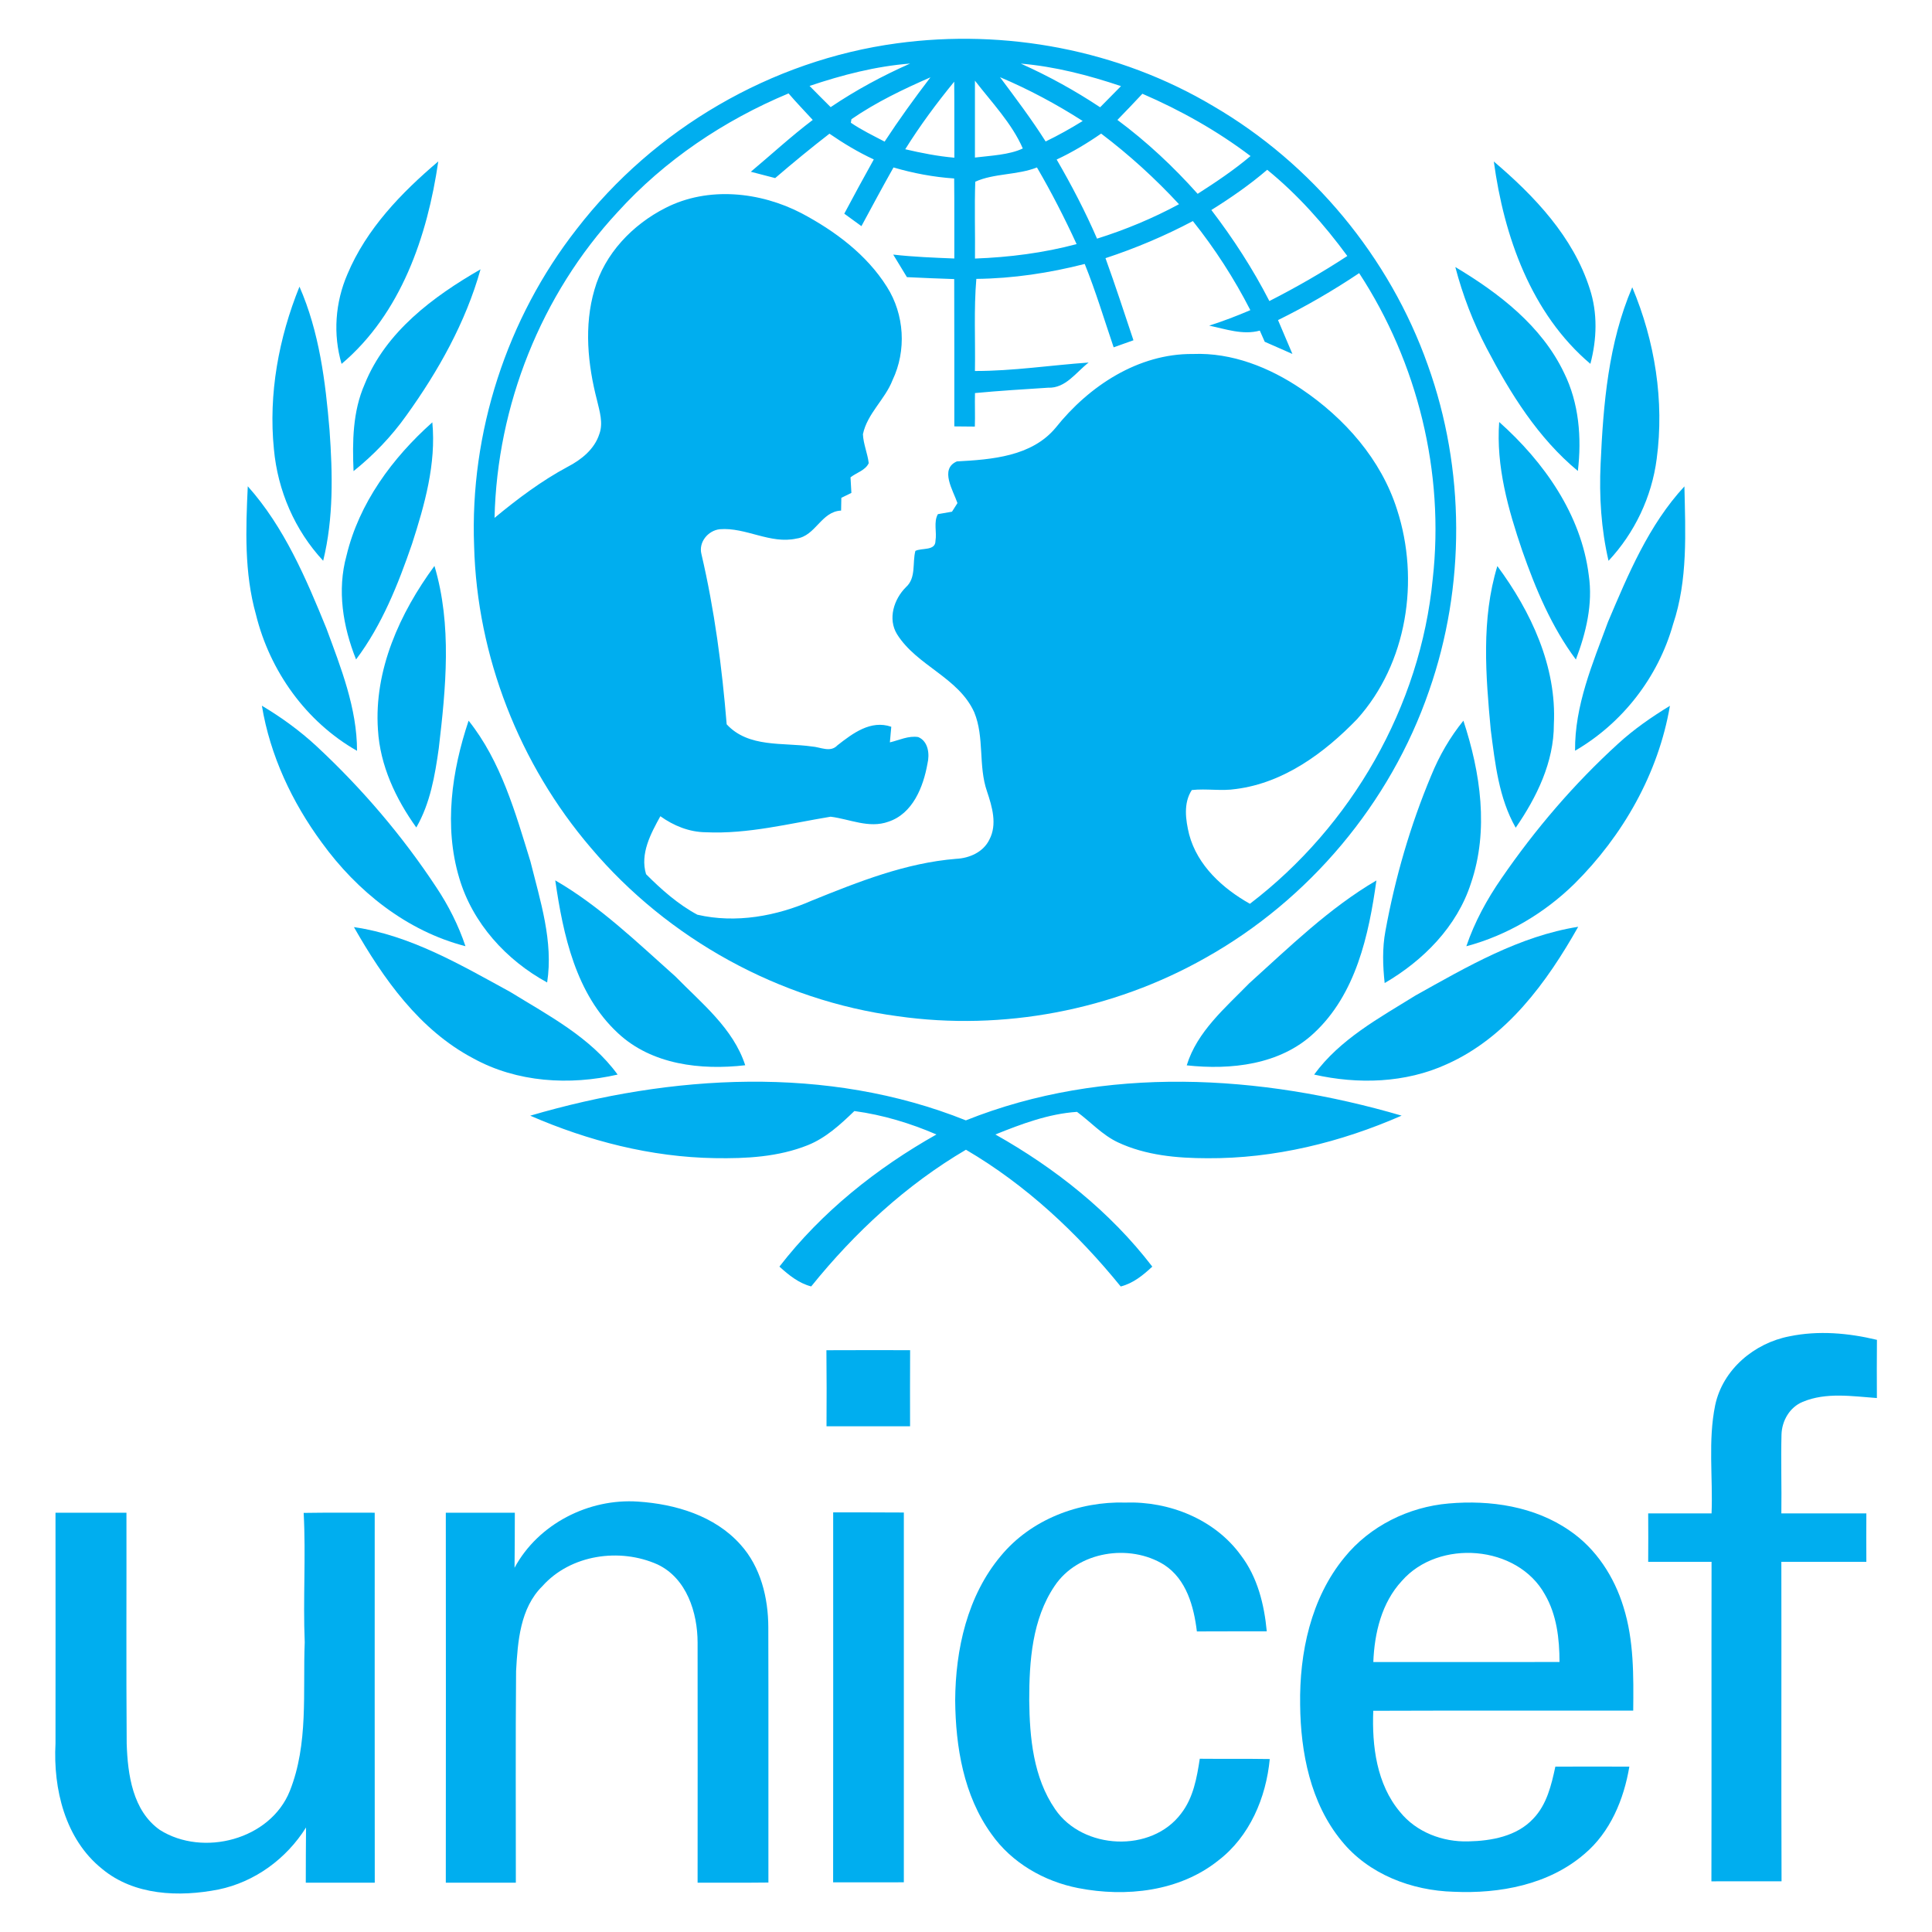 <svg xmlns="http://www.w3.org/2000/svg" width="400pt" height="400pt" viewBox="0 0 400 400"><g id="#00aeefff"><path fill="#00aeef" opacity="1.00" d=" M 185.69 8.97 C 208.15 5.91 231.63 10.33 251.15 21.94 C 271.64 33.88 287.69 53.22 295.61 75.58 C 303.37 97.17 303.44 121.41 295.86 143.06 C 287.84 166.32 270.99 186.35 249.52 198.35 C 230.38 209.17 207.65 213.50 185.88 210.40 C 161.36 207.13 138.30 194.41 122.34 175.54 C 107.53 158.24 98.76 135.84 98.16 113.06 C 97.25 89.57 104.93 65.91 119.41 47.41 C 135.42 26.66 159.69 12.48 185.69 8.97 M 167.61 17.79 C 169.05 19.26 170.51 20.72 171.98 22.18 C 177.18 18.67 182.70 15.69 188.43 13.16 C 181.31 13.71 174.36 15.52 167.61 17.79 M 211.35 13.17 C 217.07 15.73 222.56 18.75 227.77 22.21 C 229.22 20.76 230.65 19.29 232.09 17.83 C 225.36 15.57 218.44 13.77 211.35 13.17 M 176.28 24.68 C 176.25 24.86 176.19 25.23 176.16 25.41 C 178.37 26.92 180.79 28.08 183.15 29.32 C 186.13 24.76 189.33 20.34 192.64 16.01 C 186.99 18.48 181.37 21.17 176.28 24.68 M 187.42 30.90 C 190.77 31.68 194.15 32.35 197.59 32.65 C 197.56 27.40 197.61 22.16 197.56 16.91 C 193.91 21.37 190.47 26.01 187.42 30.90 M 207.04 15.98 C 210.29 20.34 213.58 24.69 216.49 29.29 C 219.12 28.02 221.67 26.59 224.16 25.05 C 218.71 21.56 213.00 18.50 207.04 15.98 M 201.85 16.70 C 201.85 22.01 201.86 27.31 201.85 32.62 C 205.11 32.22 208.96 32.07 211.76 30.74 C 209.50 25.53 205.32 21.20 201.85 16.70 M 127.86 43.92 C 112.03 60.98 102.91 83.98 102.39 107.22 C 107.14 103.29 112.09 99.56 117.54 96.64 C 120.36 95.18 123.07 93.01 124.08 89.88 C 124.93 87.58 124.14 85.16 123.61 82.89 C 121.68 75.46 120.89 67.46 123.07 60.00 C 125.17 52.52 130.99 46.48 137.82 43.03 C 146.61 38.55 157.39 39.70 165.95 44.15 C 172.85 47.81 179.42 52.69 183.63 59.39 C 187.26 65.10 187.71 72.59 184.79 78.70 C 183.24 82.71 179.56 85.61 178.66 89.90 C 178.75 91.95 179.62 93.86 179.86 95.89 C 179.18 97.39 177.32 97.85 176.09 98.83 C 176.14 99.64 176.23 101.25 176.27 102.05 C 175.75 102.30 174.71 102.81 174.19 103.07 C 174.18 103.73 174.16 105.05 174.14 105.71 C 170.01 105.90 168.87 110.97 164.92 111.50 C 159.47 112.72 154.42 109.13 149.02 109.57 C 146.59 109.84 144.60 112.25 145.22 114.70 C 147.93 126.28 149.48 138.11 150.45 149.96 C 154.97 154.87 162.12 153.69 168.08 154.55 C 169.86 154.66 171.91 155.88 173.38 154.31 C 176.53 151.85 180.27 148.99 184.53 150.47 C 184.46 151.28 184.31 152.89 184.24 153.70 C 186.16 153.25 188.08 152.28 190.11 152.60 C 192.21 153.48 192.50 156.16 192.02 158.12 C 191.16 162.93 188.98 168.47 183.92 170.13 C 179.91 171.57 175.93 169.58 171.97 169.09 C 163.41 170.50 154.84 172.72 146.11 172.31 C 142.68 172.27 139.47 170.96 136.72 168.99 C 134.73 172.60 132.48 176.76 133.76 180.99 C 136.93 184.18 140.41 187.25 144.38 189.38 C 152.34 191.22 160.78 189.68 168.17 186.42 C 177.76 182.55 187.56 178.64 197.97 177.81 C 200.71 177.68 203.58 176.42 204.83 173.85 C 206.51 170.69 205.41 167.02 204.35 163.85 C 202.51 158.56 203.85 152.67 201.71 147.48 C 198.45 140.24 189.84 137.87 185.73 131.32 C 183.76 128.13 185.07 124.05 187.56 121.57 C 189.72 119.64 188.86 116.56 189.52 114.06 C 190.84 113.38 193.68 114.11 193.68 111.97 C 193.99 110.16 193.25 108.08 194.18 106.45 C 194.91 106.32 196.37 106.07 197.10 105.94 C 197.39 105.49 197.95 104.60 198.23 104.16 C 197.36 101.57 194.47 97.11 198.11 95.53 C 205.30 95.14 213.61 94.53 218.58 88.54 C 225.44 79.93 235.66 73.18 246.98 73.29 C 255.05 72.96 262.85 76.08 269.44 80.54 C 278.38 86.57 285.96 95.11 289.25 105.53 C 293.97 120.08 291.35 137.36 280.97 148.89 C 274.22 155.88 265.82 162.07 255.93 163.35 C 252.88 163.83 249.79 163.23 246.75 163.57 C 244.97 166.28 245.47 169.78 246.20 172.76 C 247.91 179.20 253.14 183.95 258.78 187.12 C 279.81 171.07 294.08 146.27 296.63 119.87 C 299.10 97.84 293.52 75.09 281.40 56.55 C 276.02 60.15 270.41 63.41 264.60 66.27 C 265.59 68.61 266.58 70.95 267.58 73.28 C 265.67 72.44 263.75 71.60 261.85 70.76 C 261.51 69.99 261.17 69.22 260.83 68.45 C 257.30 69.41 253.78 68.13 250.35 67.42 C 253.24 66.49 256.08 65.41 258.87 64.21 C 255.53 57.68 251.54 51.50 246.97 45.77 C 241.17 48.84 235.11 51.40 228.88 53.45 C 230.92 59.08 232.77 64.77 234.67 70.45 C 233.30 70.93 231.93 71.42 230.57 71.91 C 228.61 66.14 226.86 60.30 224.58 54.65 C 217.25 56.52 209.72 57.66 202.14 57.74 C 201.60 64.09 201.96 70.46 201.85 76.81 C 209.74 76.82 217.54 75.61 225.39 75.06 C 222.80 77.05 220.64 80.42 217.00 80.27 C 211.95 80.60 206.90 80.90 201.86 81.38 C 201.80 83.69 201.91 86.01 201.83 88.32 C 200.77 88.31 198.64 88.29 197.58 88.28 C 197.57 78.11 197.60 67.94 197.56 57.78 C 194.29 57.66 191.03 57.55 187.77 57.38 C 186.83 55.82 185.88 54.26 184.93 52.71 C 189.13 53.19 193.36 53.35 197.58 53.52 C 197.56 48.00 197.61 42.48 197.55 36.95 C 193.28 36.66 189.08 35.87 184.99 34.67 C 182.72 38.69 180.54 42.76 178.35 46.82 C 177.16 45.96 175.98 45.10 174.80 44.24 C 176.80 40.48 178.83 36.73 180.91 33.01 C 177.69 31.52 174.65 29.69 171.73 27.68 C 167.90 30.64 164.16 33.72 160.49 36.87 C 158.81 36.44 157.13 36.00 155.45 35.56 C 159.72 31.98 163.82 28.20 168.27 24.83 C 166.60 23.01 164.87 21.22 163.26 19.34 C 149.90 24.92 137.60 33.17 127.86 43.92 M 231.35 24.83 C 237.41 29.33 242.94 34.50 247.96 40.13 C 251.74 37.71 255.47 35.21 258.91 32.31 C 252.02 27.09 244.45 22.84 236.52 19.41 C 234.82 21.23 233.09 23.04 231.35 24.83 M 218.77 33.03 C 221.85 38.33 224.69 43.78 227.13 49.41 C 232.99 47.57 238.69 45.20 244.10 42.28 C 239.16 36.94 233.78 32.05 227.98 27.66 C 225.05 29.69 222.00 31.52 218.77 33.03 M 201.92 37.62 C 201.73 42.92 201.92 48.23 201.86 53.53 C 208.95 53.27 216.04 52.37 222.90 50.54 C 220.41 45.13 217.70 39.82 214.69 34.67 C 210.60 36.28 205.80 35.86 201.92 37.62 M 250.80 43.48 C 255.33 49.41 259.40 55.68 262.81 62.33 C 268.35 59.50 273.75 56.41 278.95 53.00 C 274.13 46.44 268.69 40.30 262.36 35.15 C 258.75 38.25 254.83 40.96 250.80 43.48 Z"></path><path fill="#00aeef" opacity="1.00" d=" M 71.93 56.77 C 75.86 47.39 83.09 39.91 90.74 33.42 C 88.49 48.90 83.02 64.94 70.72 75.34 C 68.92 69.22 69.40 62.61 71.93 56.77 Z"></path><path fill="#00aeef" opacity="1.00" d=" M 309.28 33.44 C 317.69 40.58 325.70 49.02 329.13 59.75 C 330.80 64.80 330.62 70.24 329.27 75.33 C 317.01 64.95 311.38 48.94 309.28 33.44 Z"></path><path fill="#00aeef" opacity="1.00" d=" M 301.31 55.29 C 310.34 60.68 319.19 67.48 323.82 77.19 C 326.92 83.45 327.49 90.65 326.68 97.51 C 318.44 90.69 312.70 81.47 307.80 72.10 C 305.00 66.76 302.83 61.12 301.31 55.29 Z"></path><path fill="#00aeef" opacity="1.00" d=" M 75.51 79.52 C 79.88 68.68 89.68 61.40 99.49 55.76 C 96.41 66.74 90.75 76.82 84.12 86.04 C 81.04 90.37 77.34 94.22 73.20 97.54 C 72.94 91.47 73.01 85.18 75.51 79.52 Z"></path><path fill="#00aeef" opacity="1.00" d=" M 62.00 59.35 C 66.11 68.72 67.38 78.98 68.23 89.08 C 68.87 98.09 69.08 107.26 66.91 116.10 C 61.03 109.79 57.49 101.56 56.71 92.99 C 55.56 81.56 57.71 69.96 62.00 59.35 Z"></path><path fill="#00aeef" opacity="1.00" d=" M 337.94 59.48 C 342.63 70.61 344.61 83.01 343.00 95.01 C 341.98 102.88 338.44 110.32 333.03 116.11 C 331.50 109.52 331.07 102.77 331.39 96.02 C 331.94 83.66 333.00 70.97 337.94 59.48 Z"></path><path fill="#00aeef" opacity="1.00" d=" M 71.74 115.04 C 74.34 104.16 81.25 94.79 89.51 87.44 C 90.32 96.05 87.92 104.50 85.31 112.60 C 82.42 120.99 79.09 129.39 73.72 136.53 C 71.00 129.75 69.76 122.19 71.74 115.04 Z"></path><path fill="#00aeef" opacity="1.00" d=" M 310.39 87.37 C 319.65 95.62 327.38 106.54 328.94 119.11 C 329.82 125.05 328.37 131.02 326.27 136.55 C 321.23 129.79 317.94 121.94 315.17 114.03 C 312.25 105.46 309.72 96.52 310.39 87.37 Z"></path><path fill="#00aeef" opacity="1.00" d=" M 51.30 100.68 C 58.85 109.14 63.35 119.73 67.58 130.11 C 70.59 138.27 73.92 146.62 73.92 155.45 C 63.38 149.46 55.87 138.95 52.99 127.23 C 50.56 118.60 50.88 109.54 51.30 100.68 Z"></path><path fill="#00aeef" opacity="1.00" d=" M 332.91 128.78 C 337.10 118.90 341.35 108.68 348.74 100.70 C 348.94 110.25 349.48 120.05 346.39 129.25 C 343.31 140.19 335.93 149.72 326.10 155.43 C 326.00 146.11 329.74 137.36 332.91 128.78 Z"></path><path fill="#00aeef" opacity="1.00" d=" M 78.25 151.07 C 77.40 138.73 82.79 126.91 89.95 117.17 C 93.61 129.43 92.31 142.44 90.84 154.95 C 90.05 160.58 89.07 166.33 86.19 171.32 C 81.92 165.37 78.68 158.47 78.25 151.07 Z"></path><path fill="#00aeef" opacity="1.00" d=" M 310.01 117.20 C 316.97 126.61 322.32 137.99 321.71 149.95 C 321.73 157.78 318.16 165.06 313.81 171.37 C 310.30 165.21 309.55 158.05 308.65 151.16 C 307.60 139.88 306.65 128.20 310.01 117.20 Z"></path><path fill="#00aeef" opacity="1.00" d=" M 54.22 146.11 C 58.24 148.51 62.05 151.27 65.49 154.45 C 74.88 163.18 83.28 173.00 90.33 183.70 C 92.86 187.49 94.92 191.58 96.37 195.90 C 84.20 192.76 73.92 184.52 66.63 174.46 C 60.47 166.09 55.92 156.41 54.22 146.11 Z"></path><path fill="#00aeef" opacity="1.00" d=" M 335.00 153.99 C 338.28 150.98 341.95 148.44 345.74 146.13 C 343.36 160.13 335.99 173.02 325.98 182.97 C 319.75 189.07 312.04 193.66 303.59 195.91 C 305.30 190.87 307.86 186.19 310.88 181.83 C 317.85 171.69 325.90 162.28 335.00 153.99 Z"></path><path fill="#00aeef" opacity="1.00" d=" M 95.08 181.78 C 91.88 171.09 93.53 159.61 97.02 149.21 C 103.73 157.63 106.70 168.23 109.82 178.35 C 111.85 186.51 114.60 194.90 113.28 203.41 C 104.82 198.80 97.83 191.13 95.08 181.78 Z"></path><path fill="#00aeef" opacity="1.00" d=" M 296.32 160.56 C 297.98 156.48 300.20 152.63 302.98 149.21 C 306.53 159.98 308.29 171.91 304.54 182.88 C 301.66 191.84 294.67 198.88 286.68 203.53 C 286.29 199.95 286.17 196.30 286.84 192.74 C 288.85 181.72 291.99 170.89 296.32 160.56 Z"></path><path fill="#00aeef" opacity="1.00" d=" M 114.96 182.27 C 124.19 187.61 131.92 195.12 139.84 202.17 C 145.26 207.72 151.81 212.91 154.29 220.55 C 145.13 221.60 134.95 220.46 127.93 213.89 C 119.22 205.82 116.59 193.56 114.96 182.27 Z"></path><path fill="#00aeef" opacity="1.00" d=" M 258.63 203.59 C 267.00 196.04 275.19 188.01 284.97 182.29 C 283.40 193.60 280.73 205.87 271.99 213.94 C 264.98 220.47 254.83 221.56 245.70 220.57 C 247.84 213.57 253.69 208.66 258.63 203.59 Z"></path><path fill="#00aeef" opacity="1.00" d=" M 73.28 191.95 C 84.99 193.64 95.41 199.78 105.64 205.37 C 113.58 210.26 122.27 214.77 127.87 222.48 C 117.92 224.76 107.03 224.11 97.98 219.12 C 86.85 213.25 79.36 202.63 73.28 191.95 Z"></path><path fill="#00aeef" opacity="1.00" d=" M 293.07 206.10 C 303.70 200.17 314.55 193.81 326.75 191.88 C 320.26 203.38 311.92 214.83 299.50 220.35 C 290.96 224.25 281.14 224.53 272.08 222.48 C 277.40 215.17 285.55 210.76 293.07 206.10 Z"></path><path fill="#00aeef" opacity="1.00" d=" M 109.78 230.99 C 138.97 222.43 171.29 220.47 199.97 231.96 C 228.67 220.48 260.99 222.44 290.19 230.98 C 277.54 236.52 263.81 239.89 249.96 239.80 C 243.68 239.79 237.21 239.21 231.45 236.51 C 228.22 234.99 225.81 232.28 222.98 230.20 C 217.10 230.59 211.50 232.70 206.08 234.88 C 218.48 241.86 229.88 250.90 238.57 262.24 C 236.67 264.01 234.61 265.70 232.03 266.35 C 223.01 255.24 212.38 245.30 199.99 238.04 C 187.61 245.31 176.93 255.20 167.95 266.34 C 165.37 265.68 163.30 263.98 161.37 262.24 C 170.11 250.93 181.48 241.87 193.88 234.88 C 188.45 232.54 182.76 230.82 176.89 230.03 C 174.02 232.79 171.01 235.58 167.26 237.09 C 161.15 239.54 154.49 239.89 147.99 239.78 C 134.81 239.57 121.83 236.23 109.78 230.99 Z"></path><path fill="#00aeef" opacity="1.00" d=" M 370.49 276.67 C 376.48 275.43 382.69 275.98 388.60 277.40 C 388.56 281.41 388.57 285.43 388.59 289.45 C 383.50 289.09 378.09 288.20 373.23 290.24 C 370.53 291.35 368.92 294.16 368.84 297.01 C 368.70 302.44 368.89 307.88 368.81 313.33 C 374.68 313.33 380.54 313.32 386.41 313.33 C 386.39 316.67 386.39 320.01 386.41 323.36 C 380.54 323.35 374.67 323.35 368.81 323.36 C 368.85 345.41 368.77 367.45 368.85 389.50 C 364.01 389.51 359.17 389.50 354.33 389.51 C 354.38 367.46 354.32 345.41 354.36 323.36 C 349.99 323.35 345.61 323.36 341.24 323.36 C 341.27 320.01 341.26 316.67 341.24 313.33 C 345.61 313.32 349.98 313.32 354.36 313.33 C 354.66 305.87 353.60 298.28 355.11 290.93 C 356.68 283.53 363.21 278.06 370.49 276.67 Z"></path><path fill="#00aeef" opacity="1.00" d=" M 171.10 279.55 C 176.88 279.52 182.65 279.53 188.43 279.54 C 188.40 284.79 188.41 290.04 188.42 295.30 C 182.65 295.29 176.88 295.30 171.12 295.30 C 171.15 290.05 171.16 284.80 171.10 279.55 Z"></path><path fill="#00aeef" opacity="1.00" d=" M 106.53 324.59 C 111.43 315.50 121.90 310.19 132.10 310.89 C 139.84 311.40 147.98 313.82 153.30 319.78 C 157.50 324.42 159.06 330.82 159.07 336.95 C 159.12 354.55 159.07 372.15 159.09 389.76 C 154.20 389.82 149.31 389.78 144.43 389.79 C 144.44 373.22 144.45 356.64 144.43 340.07 C 144.42 333.86 142.16 326.76 136.15 323.91 C 128.33 320.40 118.14 321.85 112.30 328.39 C 107.68 332.94 107.19 339.86 106.85 345.97 C 106.72 360.58 106.81 375.18 106.80 389.79 C 101.97 389.79 97.14 389.79 92.30 389.79 C 92.32 364.26 92.32 338.72 92.30 313.19 C 97.06 313.18 101.82 313.19 106.59 313.19 C 106.58 316.99 106.58 320.79 106.53 324.59 Z"></path><path fill="#00aeef" opacity="1.00" d=" M 207.20 322.15 C 213.42 314.60 223.36 310.81 233.01 311.09 C 242.07 310.79 251.50 314.54 256.91 322.01 C 260.35 326.52 261.75 332.18 262.27 337.75 C 257.45 337.76 252.62 337.74 247.80 337.77 C 247.18 332.62 245.64 326.97 241.03 323.98 C 233.89 319.52 223.14 321.17 218.35 328.35 C 213.69 335.24 213.09 343.92 213.09 352.00 C 213.17 359.74 213.93 368.01 218.45 374.57 C 224.16 382.99 238.43 383.70 244.57 375.43 C 247.07 372.19 247.80 368.06 248.40 364.13 C 253.23 364.18 258.06 364.11 262.89 364.19 C 262.13 372.19 258.74 380.22 252.23 385.20 C 244.18 391.63 233.11 392.83 223.25 390.91 C 216.16 389.53 209.45 385.67 205.26 379.71 C 199.51 371.76 197.85 361.67 197.76 352.06 C 197.82 341.50 200.27 330.41 207.20 322.15 Z"></path><path fill="#00aeef" opacity="1.00" d=" M 278.35 322.45 C 283.61 315.95 291.64 311.99 299.93 311.28 C 308.56 310.52 317.76 311.88 325.00 316.92 C 330.45 320.63 334.21 326.45 336.12 332.70 C 338.30 339.63 338.21 346.98 338.14 354.17 C 320.20 354.19 302.26 354.13 284.32 354.20 C 284.03 361.48 285.01 369.39 289.87 375.16 C 293.25 379.34 298.69 381.39 303.99 381.24 C 308.77 381.14 314.04 380.20 317.45 376.53 C 320.25 373.62 321.20 369.58 322.02 365.76 C 327.13 365.75 332.23 365.74 337.34 365.76 C 336.20 372.56 333.39 379.35 328.01 383.87 C 320.63 390.22 310.47 392.10 301.00 391.67 C 292.28 391.44 283.33 388.04 277.75 381.13 C 271.32 373.31 269.28 362.85 269.18 352.96 C 269.01 342.23 271.39 330.91 278.35 322.45 M 290.24 327.31 C 286.05 331.82 284.56 338.11 284.33 344.11 C 297.18 344.11 310.03 344.11 322.88 344.10 C 322.87 339.30 322.31 334.33 319.85 330.11 C 314.15 319.84 297.86 318.59 290.24 327.31 Z"></path><path fill="#00aeef" opacity="1.00" d=" M 11.49 313.19 C 16.39 313.19 21.28 313.19 26.18 313.19 C 26.21 329.13 26.11 345.08 26.23 361.02 C 26.44 367.41 27.46 374.91 33.11 378.88 C 42.05 384.50 55.96 380.89 60.00 370.81 C 63.90 361.02 62.68 350.30 63.09 340.01 C 62.72 331.09 63.35 322.16 62.87 313.23 C 67.77 313.15 72.68 313.19 77.58 313.19 C 77.57 338.72 77.57 364.26 77.59 389.79 C 72.83 389.79 68.07 389.79 63.31 389.79 C 63.32 385.98 63.32 382.17 63.36 378.36 C 59.30 384.84 52.75 389.65 45.24 391.20 C 37.09 392.80 27.75 392.46 21.10 386.90 C 13.47 380.76 10.99 370.36 11.49 360.97 C 11.51 345.04 11.50 329.11 11.49 313.19 Z"></path><path fill="#00aeef" opacity="1.00" d=" M 172.50 313.12 C 177.37 313.13 182.25 313.11 187.13 313.15 C 187.12 338.67 187.13 364.19 187.13 389.71 C 182.25 389.73 177.37 389.72 172.49 389.72 C 172.52 364.19 172.50 338.65 172.50 313.12 Z"></path></g></svg>